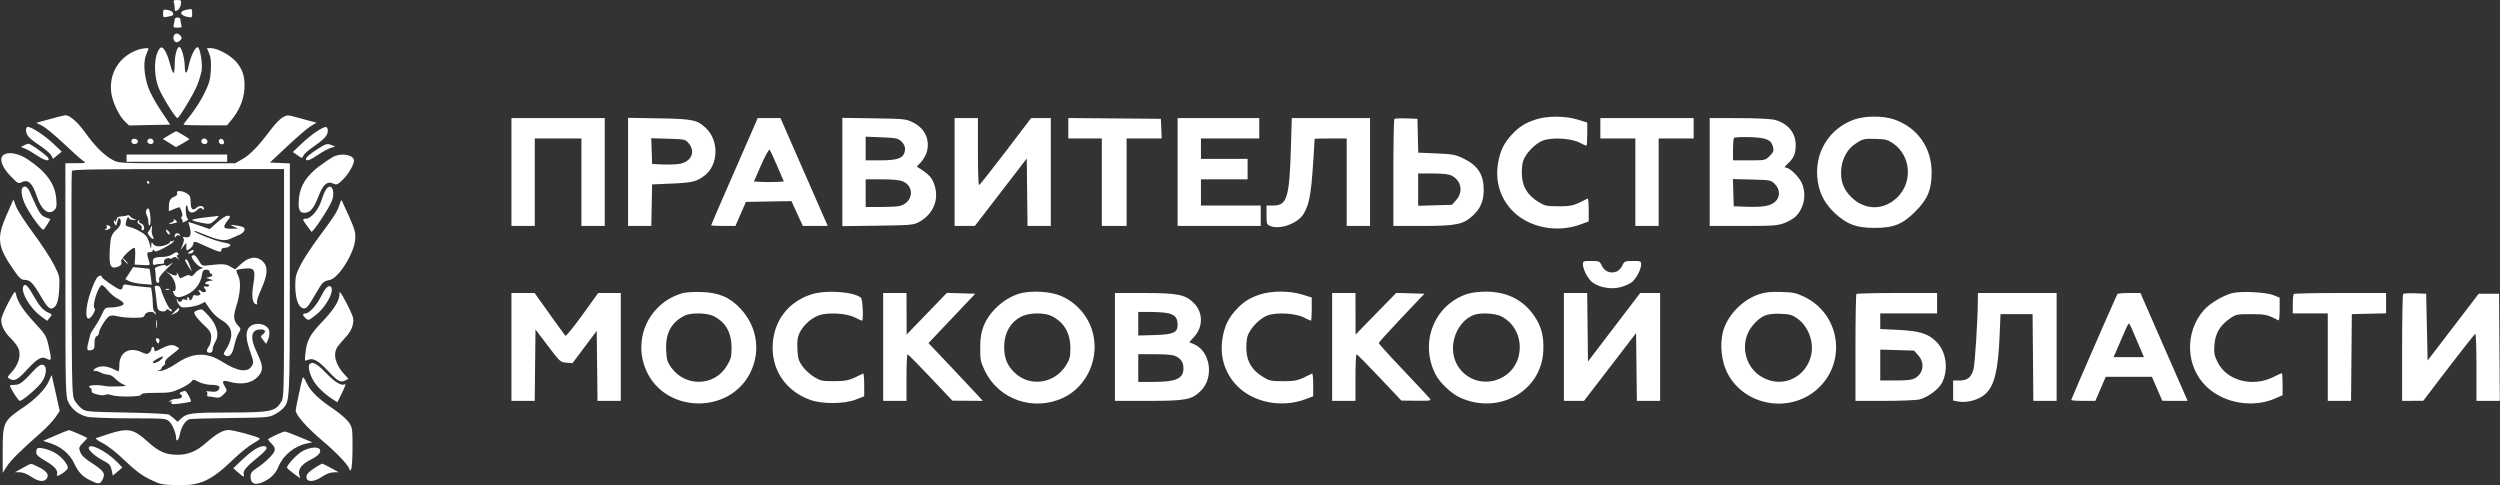 <?xml version="1.0" encoding="UTF-8"?> <svg xmlns="http://www.w3.org/2000/svg" width="1715" height="333" viewBox="0 0 1715 333" fill="none"><rect x="0" y="0" width="1715" height="333" fill="#333333" stroke="none"/> <path fill-rule="evenodd" clip-rule="evenodd" d="M119.243 1.582C119.577 2.452 119.85 4.268 119.85 5.617C119.85 7.709 120.127 7.922 121.732 7.063C122.768 6.509 123.815 4.693 124.059 3.028C124.468 0.244 124.267 0 121.57 0C119.305 0 118.775 0.361 119.243 1.582ZM111.85 9.253C111.85 12.008 112.019 12.123 115.1 11.463C119.047 10.617 119.241 10.46 118.553 8.668C118.254 7.888 116.623 7.047 114.929 6.798C112.093 6.382 111.85 6.576 111.85 9.253ZM127.85 6.721C122.774 7.632 123.248 10.53 128.65 11.61C131.704 12.221 131.85 12.107 131.85 9.125C131.85 7.406 131.512 6.061 131.1 6.136C130.688 6.211 129.225 6.474 127.85 6.721ZM119.836 13.25C119.829 13.938 119.551 15.512 119.22 16.75C118.686 18.743 118.985 19 121.84 19C124.369 19 124.933 18.659 124.457 17.418C124.123 16.548 123.85 14.973 123.85 13.918C123.85 12.667 123.155 12 121.85 12C120.75 12 119.844 12.563 119.836 13.25ZM119.212 24.5C118.419 26.564 119.494 29 121.196 29C121.971 29 123.165 28.325 123.85 27.5C124.843 26.303 124.843 25.697 123.85 24.5C123.165 23.675 121.971 23 121.196 23C120.421 23 119.528 23.675 119.212 24.5ZM108.084 35.76C105.446 41.72 105.846 53.15 108.952 60.599C111.517 66.749 120.416 81 121.692 81C122.906 81 132.995 64.22 135.364 58.26C136.624 55.092 137.96 50.608 138.332 48.295C139.044 43.885 137.371 33.44 135.798 32.468C134.321 31.555 130.942 38.025 129.647 44.25C128.236 51.029 126.883 51.734 126.77 45.75C126.666 40.287 124.678 32.755 123.214 32.279C121.504 31.723 119.85 37.56 119.85 44.149C119.85 47.367 119.485 50 119.039 50C118.593 50 117.627 47.637 116.892 44.75C115.193 38.069 112.91 33.237 111.13 32.554C110.229 32.208 109.157 33.335 108.084 35.76ZM94.35 34.236C81.761 38.761 74.657 50.293 76.309 63.521C77.108 69.913 81.602 79.43 85.655 83.313L88.519 86.057L102.642 85.778L116.766 85.5L110.423 76C106.935 70.775 103.093 63.801 101.886 60.501C98.847 52.193 98.151 42.589 100.229 37.628C101.12 35.498 101.85 33.586 101.85 33.378C101.85 32.65 97.322 33.168 94.35 34.236ZM143.516 36.742C144.648 39.452 144.955 42.622 144.63 48.238C144.25 54.797 143.549 57.263 140.076 64.246C137.818 68.786 133.694 75.315 130.91 78.755C128.127 82.195 125.85 85.233 125.85 85.505C125.85 85.777 132.567 86 140.777 86H155.704L158.813 82.25C164.17 75.788 167.269 68.276 167.696 60.717C168.169 52.357 166.26 46.759 161.141 41.488C157.079 37.305 148.753 33.025 144.651 33.01L141.952 33L143.516 36.742ZM34.118 81.713L24.886 84.269L28.863 86.236C31.05 87.319 37.68 92.771 43.595 98.352C49.51 103.933 55.475 109.264 56.85 110.198C59.312 111.87 59.241 111.896 52.1 111.948L44.85 112L44.872 191.75C44.893 267.479 44.988 271.708 46.763 275.616C49.074 280.705 53.98 284.562 59.87 285.919C62.334 286.487 75.508 286.962 89.145 286.976C113.89 287 113.946 287.005 116.313 289.372C118.448 291.507 120.83 297.488 120.844 300.75C120.857 303.642 122.726 301.693 123.322 298.166C124.192 293.019 127.276 288.167 130.069 287.551C131.324 287.274 144.05 286.919 158.35 286.762C182.662 286.494 184.61 286.337 188.35 284.344C190.55 283.172 193.18 281.295 194.195 280.173C198.753 275.133 198.76 275.003 198.806 191.294L198.85 112.088L192.002 111.794L185.155 111.5L197.252 100.155C203.906 93.915 211.102 87.763 213.243 86.482L217.135 84.154L212.743 82.991C210.327 82.352 205.8 81.129 202.683 80.274C197.342 78.808 196.831 78.827 193.771 80.614C191.985 81.657 188.35 85.433 185.693 89.005C177.483 100.043 171.749 106.017 166.445 109.059L161.35 111.981L121.56 111.991C83.279 112 81.616 111.921 77.711 109.929C71.835 106.931 65.544 100.773 58.762 91.378C53.131 83.577 47.799 78.904 44.732 79.079C43.972 79.122 39.196 80.308 34.118 81.713ZM1053.69 81.919C1046.36 84.263 1042.05 86.98 1037.04 92.407C1031.61 98.301 1029.1 103.514 1027.67 111.874C1025.52 124.359 1029.23 136.286 1037.97 145.023C1049.18 156.23 1068.36 159.896 1084.4 153.895L1089.85 151.856V143.845C1089.85 139.439 1089.51 136.006 1089.1 136.218C1079.43 141.176 1078.25 141.49 1069.27 141.495C1060.91 141.5 1059.81 141.262 1055.3 138.476C1048.03 133.98 1044.54 128.429 1044.04 120.578C1043.81 117.01 1044.18 112.538 1044.87 110.433C1046.59 105.215 1053.15 98.435 1058.41 96.426C1064.54 94.083 1077.73 94.817 1083.56 97.827C1085.88 99.022 1088.01 100 1088.31 100C1088.61 100 1088.85 96.418 1088.85 92.04V84.08L1082.25 82.04C1073.82 79.439 1061.6 79.387 1053.69 81.919ZM1271.92 82.025C1254.2 88.398 1244.1 105.612 1247 124.5C1248.34 133.227 1252.03 140.026 1258.85 146.343C1267.07 153.952 1273.5 156.329 1285.85 156.329C1299.08 156.329 1305.12 153.91 1313.94 145.091C1322.34 136.696 1325.07 130.187 1325.11 118.5C1325.17 101.397 1315.51 87.594 1299.55 81.986C1291.96 79.318 1279.4 79.336 1271.92 82.025ZM350.85 118V155H358.85H366.85V125V95H382.85H398.85V125V155H406.85H414.85V118V81H382.85H350.85V118ZM430.85 117.914V155H438.823H446.795L447.073 140.75L447.35 126.5L460.85 125.921C475.03 125.312 477.858 124.622 483.368 120.418C492.923 113.13 493.364 96.372 484.226 87.803C478.268 82.216 475.211 81.587 452.1 81.192L430.85 80.828V117.914ZM518.388 84.25C517.641 86.038 510.464 102.469 502.439 120.766C494.415 139.062 487.85 154.249 487.85 154.516C487.85 154.782 491.599 155 496.18 155H504.511L508.099 146.75L511.687 138.5L527.303 138.224L542.918 137.949L546.838 146.474L550.758 155H559.292H567.825L565.524 149.75C564.259 146.863 556.967 130.212 549.32 112.75L535.417 81H527.583H519.748L518.388 84.25ZM577.85 117.994V155.129L602.1 154.814C624.71 154.521 626.62 154.354 630.35 152.342C641.516 146.317 645.277 134.344 639.491 123.246C638.147 120.667 634.381 117.48 629.055 114.413C628.893 114.32 630.094 112.91 631.724 111.28C633.354 109.65 635.193 106.438 635.811 104.143C638.079 95.722 634.484 88.069 626.349 84C621.551 81.6 620.476 81.487 599.6 81.18L577.85 80.86V117.994ZM654.85 118V155H661.805H668.759L686.555 131.873L704.35 108.746L704.618 131.873L704.887 155H712.868H720.85V118V81L714.1 81.002L707.35 81.004L689.85 103.992C680.225 116.636 672.013 126.985 671.6 126.991C671.187 126.996 670.85 116.65 670.85 104V81H662.85H654.85V118ZM732.85 87.986V95H744.35H755.85V125V155H764.35H772.85V125V95H784.896H796.941L796.646 88.25L796.35 81.5L764.6 81.236L732.85 80.972V87.986ZM807.85 118V155H836.35H864.85V148V141H844.35H823.85V132V123H839.85H855.85V116V109H839.85H823.85V102V95H843.85H863.85V88V81H835.85H807.85V118ZM885.537 102.005C884.526 135.698 882.875 141 873.395 141H868.85V147.525C868.85 153.722 868.988 154.102 871.6 155.098C878.369 157.679 890.5 153.16 894.326 146.632C898.75 139.082 899.744 132.279 901.836 95.25C901.844 95.113 906.8 95 912.85 95H923.85V125V155H931.85H939.85V118V81H913.009H886.167L885.537 102.005ZM956.555 81.628C956.167 82.016 955.85 98.683 955.85 118.667V155H975.668C998.651 155 1003.6 154.02 1010.07 148.194C1015.52 143.278 1017.8 138.015 1017.83 130.297C1017.87 119.937 1013.87 113.61 1004.31 108.904C998.55 106.07 996.881 105.747 985.451 105.253L972.911 104.712L972.63 93.106L972.35 81.5L964.805 81.212C960.655 81.053 956.943 81.241 956.555 81.628ZM1097.85 88V95H1109.85H1121.85V125V155H1129.85H1137.85V125V95H1149.85H1161.85V88V81H1129.85H1097.85V88ZM1172.85 118V155H1195.81C1216.34 155 1219.34 154.787 1224.13 152.997C1227.07 151.896 1230.67 149.758 1232.11 148.247C1237.81 142.302 1239.39 132.99 1235.99 125.491C1233.96 121.03 1227.7 115 1225.09 115C1223.86 115 1224.27 114.21 1226.63 112.052C1230.55 108.47 1231.85 105.307 1231.85 99.321C1231.85 90.841 1226.06 84.183 1216.85 82.078C1214.38 81.512 1203.46 81.038 1192.6 81.024L1172.85 81V118ZM17.85 89.066C17.85 92.639 19.625 94.697 26.854 99.502C30.716 102.07 34.439 105.246 35.128 106.56L36.38 108.95L39.365 106.477L42.35 104.003L36.536 98.485C30.883 93.12 21.627 87.028 19.1 87.009C18.413 87.004 17.85 87.93 17.85 89.066ZM217.393 90.075C214.727 91.766 209.914 95.659 206.698 98.727L200.85 104.304L204.1 106.54C207.223 108.689 207.378 108.703 208.067 106.891C208.461 105.854 210.903 103.542 213.494 101.753C222.269 95.693 224.85 92.998 224.85 89.896C224.85 86.192 223.463 86.226 217.393 90.075ZM116.018 92.689L111.686 95.3L116.207 98.114L120.728 100.928L125.289 98.378C127.797 96.976 129.85 95.661 129.85 95.457C129.85 95.028 121.383 89.98 120.762 90.039C120.535 90.06 118.401 91.253 116.018 92.689ZM618.349 96.999C619.725 98.291 620.85 100.358 620.85 101.593C620.85 108.182 617.185 110 603.9 110H593.85V101.872V93.743L604.849 94.196C614.676 94.601 616.114 94.9 618.349 96.999ZM1209.99 95.023C1214.16 96.18 1215.41 97.398 1216.37 101.23C1216.92 103.431 1216.48 104.526 1214.03 106.975C1211.03 109.978 1210.92 110 1199.93 110H1188.85V102.667C1188.85 98.633 1189.15 95.033 1189.52 94.667C1190.56 93.627 1205.93 93.895 1209.99 95.023ZM90.33 96.032C89.942 96.66 90.095 97.645 90.67 98.22C92.014 99.564 95.147 98.392 94.6 96.749C94.044 95.078 91.214 94.602 90.33 96.032ZM101.296 96.087C100.355 97.61 102.399 99.387 104.266 98.671C105.164 98.326 105.568 97.429 105.226 96.538C104.544 94.759 102.277 94.499 101.296 96.087ZM138.296 96.087C137.355 97.61 139.399 99.387 141.266 98.671C142.164 98.326 142.568 97.429 142.226 96.538C141.544 94.759 139.277 94.499 138.296 96.087ZM150.383 95.947C149.503 97.37 150.625 99 152.482 99C153.358 99 153.86 98.297 153.673 97.333C153.284 95.324 151.287 94.484 150.383 95.947ZM472.439 98.306C477.471 104.161 474.115 111.249 465.726 112.483C463.319 112.838 458.2 112.986 454.35 112.814L447.35 112.5L447.06 103.663L446.77 94.826L458.399 95.163C469.717 95.491 470.092 95.575 472.439 98.306ZM1298.75 98.43C1310.82 106.794 1312.29 124.653 1301.78 135.164C1292.46 144.487 1279.24 144.487 1269.92 135.164C1264.32 129.566 1262.3 123.663 1263.15 115.427C1263.85 108.592 1267.45 102.218 1272.54 98.791C1277.92 95.168 1278.47 95.033 1286.94 95.279C1293.5 95.47 1295.09 95.896 1298.75 98.43ZM16.837 99.512L14.35 100.849L17.106 101.902C18.622 102.481 22.216 104.54 25.093 106.478C30.68 110.24 34.209 111.1 33.193 108.452C32.715 107.206 25.409 101.699 20.337 98.762C19.781 98.439 18.206 98.777 16.837 99.512ZM218.884 101.569C212.963 105.302 209.85 107.916 209.85 109.155C209.85 110.897 212.788 109.888 217.842 106.411C220.712 104.438 224.598 102.29 226.478 101.639L229.896 100.456L227.004 99.364C224.454 98.402 223.494 98.663 218.884 101.569ZM533.219 114L537.709 124.5L532.816 124.801C530.125 124.967 525.506 124.967 522.552 124.801L517.181 124.5L522.155 113.189C524.89 106.968 527.488 102.243 527.928 102.689C528.369 103.135 530.749 108.225 533.219 114ZM2.459 106.261C-0.788 108.697 1.086 114.381 7.252 120.797C12.005 125.743 12.708 126.146 14.713 125.074C19.149 122.699 22.209 125.46 25.209 134.545C28.294 143.889 33.137 147.853 37.103 144.278C38.775 142.772 39.003 141.578 38.596 136.471C37.77 126.098 31.759 117.781 18.936 109.269C12.767 105.174 5.64 103.873 2.459 106.261ZM86.85 108.5V111H121.35H155.85V108.5V106H121.35H86.85V108.5ZM228.35 107.695C226.7 108.583 222.396 111.509 218.786 114.197C210.597 120.294 205.967 127.467 205.157 135.312C204.335 143.276 205.233 146 208.68 146C212.704 146 215.254 143.101 218.342 135.02C221.552 126.621 224.444 124.039 228.548 125.908C230.943 126.999 231.498 126.779 235.126 123.3C238.8 119.777 242.777 113.076 242.828 110.321C242.905 106.175 234.131 104.583 228.35 107.695ZM194.846 194.25C194.843 270.955 194.803 272.565 192.826 275.808C188.877 282.285 185.551 282.953 157.165 282.978C131.172 283.001 128.22 283.381 124.1 287.241L121.85 289.349L119.6 287.323C118.362 286.209 116.675 284.893 115.85 284.399C115.025 283.904 101.894 283.275 86.67 283C60.511 282.527 58.836 282.384 56.17 280.395C54.619 279.238 52.45 276.763 51.35 274.895C49.404 271.592 49.342 269.437 49.07 195.05C48.916 153.002 49.014 118.015 49.288 117.3C49.691 116.25 63.737 116 122.319 116H194.85L194.846 194.25ZM995.839 120.494C1002.52 123.949 1003.94 131.629 998.934 137.234L996.019 140.5L984.434 140.836L972.85 141.172V130.086V119H982.9C989.86 119 993.838 119.459 995.839 120.494ZM619.302 124.415C627.949 128.029 626.2 139.48 616.711 141.378C615 141.72 609.156 142 603.725 142H593.85V132.5V123H604.882C612.133 123 617.075 123.485 619.302 124.415ZM1217.53 126.223C1221.28 129.974 1221.29 135.361 1217.57 138.566C1214.32 141.361 1209.1 142.22 1197.85 141.81L1189.35 141.5L1189.06 132.17L1188.77 122.84L1201.79 123.17C1214.43 123.49 1214.89 123.58 1217.53 126.223ZM100.85 125C100.85 125.55 101.327 126 101.909 126C102.491 126 102.69 125.55 102.35 125C102.01 124.45 101.534 124 101.291 124C101.048 124 100.85 124.45 100.85 125ZM15.517 128.667C13.989 130.195 15.039 136.157 17.742 141.296C21.543 148.52 28.728 158.194 29.801 157.53C30.267 157.242 31.538 155.5 32.624 153.659L34.599 150.311L31.262 149.104C27.918 147.895 26.617 145.795 20.512 131.75C18.995 128.259 17.096 127.087 15.517 128.667ZM223.486 130.25C222.711 131.488 221.279 134.975 220.305 138C218.341 144.096 213.246 150 209.95 150C207.251 150 207.3 150.386 210.56 154.817C212.05 156.843 213.404 158.692 213.57 158.927C214.411 160.122 226.592 141.594 227.954 137.048C230.077 129.962 226.795 124.969 223.486 130.25ZM121.483 132.486C121.852 133.448 121.184 134.303 119.588 134.909C116.824 135.96 115.85 137.816 115.85 142.031V144.898L119.458 143.39C121.443 142.561 123.151 142.022 123.256 142.191C124.82 144.74 125.601 148.036 124.764 148.553C124.087 148.972 124.096 149.592 124.793 150.431C125.365 151.12 125.499 152.02 125.091 152.431C124.684 152.842 125.6 152.61 127.128 151.916C128.856 151.13 129.478 150.388 128.772 149.952C128.148 149.566 127.555 147.174 127.454 144.636C127.276 140.172 128.283 139.432 129.014 143.489C129.516 146.27 132.612 146.573 135.246 144.098C136.964 142.484 137.733 142.283 138.657 143.207C139.581 144.131 139.85 144.122 139.85 143.169C139.85 141.08 136.877 140.666 134.876 142.477C132.302 144.806 130.853 143.628 130.835 139.191C130.826 137.161 130.489 135.005 130.085 134.4C128.054 131.359 120.397 129.655 121.483 132.486ZM4.527 147.468C-2.395 163.182 -1.699 169.146 8.835 184.384C13.329 190.885 14.521 192 16.975 192C20.589 192 22.604 194.018 27.691 202.727C32.207 210.46 33.937 212.288 35.995 211.498C38.855 210.4 40.23 206.395 40.629 198C41.023 189.687 40.943 189.324 36.96 181.5C34.72 177.1 28.38 167.425 22.871 160C17.361 152.575 12.032 144.329 11.029 141.675L9.204 136.85L4.527 147.468ZM232.796 140.683C231.24 145.422 229.247 148.524 218.452 163C213.736 169.325 208.23 177.742 206.216 181.705C203.062 187.914 202.556 189.856 202.556 195.745C202.556 203.804 204.233 209.6 206.994 211.077C209.708 212.529 210.874 211.389 216.306 201.97C221.219 193.454 221.688 192.985 226.232 192.056C232.242 190.827 242.857 173.96 243.652 164.377C244.048 159.597 243.557 157.76 239.337 148.241C236.718 142.334 234.457 137.357 234.312 137.183C234.168 137.009 233.485 138.584 232.796 140.683ZM100.242 144.422C99.942 145.204 100.181 146.749 100.773 147.856C101.365 148.963 101.85 151.113 101.85 152.634C101.85 154.313 102.204 155.027 102.752 154.45C103.876 153.265 102.926 143 101.691 143C101.194 143 100.542 143.64 100.242 144.422ZM87.553 147.63C87.224 147.959 85.486 148.303 83.691 148.393C81.141 148.521 80.276 149.098 79.738 151.029C79.359 152.388 79.005 152.863 78.95 152.083C78.895 151.304 78.584 150.933 78.258 151.258C77.933 151.584 78.138 152.671 78.713 153.675C79.635 155.283 79.839 155.115 80.427 152.266C81.179 148.62 82.85 148.826 82.85 152.566C82.85 153.956 81.73 155.982 80.258 157.257C76.363 160.627 75.787 162.294 75.297 171.595C74.761 181.785 75.697 184.32 79.64 183.355C82.793 182.584 83.892 181.272 83.105 179.221C82.449 177.512 91.537 168.685 92.444 170.151C92.764 170.67 92.875 173.436 92.688 176.298L92.35 181.5L97.731 181.807C102.945 182.104 103.091 182.042 102.401 179.807C100.51 173.682 100.543 173 102.733 173C103.898 173 104.857 172.438 104.865 171.75C104.876 170.838 105.115 170.869 105.747 171.867C106.443 172.966 107.853 172.573 112.922 169.867C116.392 168.015 119.337 165.926 119.466 165.225C119.595 164.524 119.47 164.414 119.19 164.981C118.909 165.548 118.268 165.758 117.765 165.447C117.262 165.136 116.85 165.286 116.85 165.78C116.85 167.116 112.17 169 108.853 169C107.143 169 105.53 168.281 104.93 167.25C104.067 165.769 103.891 165.96 103.78 168.5C103.659 171.282 103.582 171.212 102.724 167.55C102.215 165.378 101.022 162.742 100.074 161.694C98.079 159.487 92.579 156.579 88.587 155.619C86.173 155.039 85.906 154.61 86.477 152.228C87.272 148.914 87.975 148.082 88.57 149.75C88.816 150.438 90.217 150.948 91.683 150.884C93.737 150.795 93.89 150.66 92.35 150.3C91.25 150.042 89.856 149.201 89.251 148.431C88.647 147.661 87.883 147.301 87.553 147.63ZM140.1 149.239C135.563 149.768 131.85 150.526 131.85 150.924C131.85 151.321 134.619 152.162 138.004 152.792C144.105 153.926 144.188 153.91 147.539 150.968C149.398 149.336 150.341 148.063 149.635 148.139C148.928 148.216 144.637 148.711 140.1 149.239ZM148.966 152.586L143.866 157.171L139.608 155.659C137.266 154.827 133.963 153.714 132.268 153.184L129.187 152.222L130.184 155.958C131.54 161.039 130.538 163.365 127.262 162.738C125.509 162.403 125.023 162.573 125.725 163.275C126.427 163.977 126.29 165.439 125.294 167.901L123.838 171.5L125.822 169L127.806 166.5L127.828 169.372C127.849 172.123 127.945 172.181 130.1 170.757C131.338 169.94 132.489 168.347 132.659 167.219C132.956 165.24 133.222 165.283 140.159 168.44C150.293 173.053 151.85 173.47 151.85 171.567C151.85 170.584 152.735 170 154.228 170C155.535 170 157.101 169.403 157.707 168.673C158.589 167.609 157.606 167.122 152.765 166.221C147.367 165.217 132.325 159.192 133.152 158.365C133.331 158.185 136.6 159.343 140.414 160.939C149.964 164.933 154.235 165.602 158.164 163.72C159.916 162.881 162.6 161.704 164.128 161.106C167.102 159.941 168.678 157.379 167.233 156.061C166.747 155.618 164.325 154.981 161.85 154.646C157.386 154.041 157.374 154.048 160.35 155.437L163.35 156.838L158.6 156.919C153.223 157.011 152.608 155.849 155.85 151.727C158.332 148.572 158.348 148 155.958 148C154.918 148 151.771 150.064 148.966 152.586ZM119.173 150.678C119.596 151.384 119.043 152.122 117.789 152.519C114.716 153.495 115.974 154.061 119.262 153.182C121.906 152.475 121.966 152.343 120.27 150.965C119.278 150.159 118.784 150.03 119.173 150.678ZM94.381 151.95C94.058 152.472 94.69 153.379 95.785 153.965C96.96 154.594 97.542 155.639 97.206 156.515C96.892 157.332 97.134 158 97.743 158C99.733 158 98.953 153.84 96.861 153.293C95.767 153.007 95.119 152.374 95.42 151.886C95.722 151.399 95.743 151 95.468 151C95.193 151 94.704 151.427 94.381 151.95ZM73.207 155.489C73.526 156.32 73.276 157 72.652 157C72.028 157 71.752 157.236 72.04 157.524C72.746 158.229 75.85 156.988 75.85 156C75.85 155.568 75.125 154.936 74.239 154.596C73.086 154.153 72.792 154.407 73.207 155.489ZM103.142 156.75C102.786 157.712 102.08 158.78 101.572 159.121C101.064 159.463 101.469 160.7 102.472 161.871C104.818 164.611 106.253 164.621 104.79 161.888C104.168 160.726 103.865 158.701 104.116 157.388C104.649 154.6 104.074 154.223 103.142 156.75ZM113.865 157.679C113.894 159.211 115.738 161.446 116.415 160.769C116.785 160.398 116.36 159.367 115.469 158.476C114.579 157.586 113.857 157.227 113.865 157.679ZM119.865 161.75C119.877 163.134 120.063 163.212 120.754 162.122C121.262 161.319 122.155 161.07 122.893 161.526C123.717 162.036 123.91 161.906 123.445 161.155C122.345 159.374 119.848 159.789 119.865 161.75ZM130.277 172.479C128.585 173.759 128.556 173.94 130.041 173.968C130.971 173.986 132.029 173.52 132.391 172.933C133.48 171.171 132.332 170.924 130.277 172.479ZM118.099 174.538C116.891 175.384 114.428 176.117 112.626 176.168C106.05 176.351 104.85 176.885 104.85 179.626C104.85 181.575 105.241 182.064 106.432 181.607C107.302 181.273 109.15 181 110.539 181C112.333 181 112.903 180.581 112.508 179.551C111.946 178.088 115.431 176.248 116.583 177.4C116.904 177.72 117.77 177.481 118.508 176.869C119.507 176.04 120.298 176.106 121.6 177.128C123.186 178.371 123.221 178.336 121.978 176.75C121.007 175.512 120.951 175 121.787 175C122.436 175 122.69 174.55 122.35 174C121.505 172.633 120.667 172.74 118.099 174.538ZM131.57 175.613C130.667 176.516 135.027 182.099 137.35 183.013L139.35 183.8L137.35 184.597C136.25 185.035 134.505 186.462 133.471 187.768C132.194 189.382 131.266 189.816 130.573 189.123C129.879 188.429 128.61 188.59 126.608 189.625C124.989 190.462 123.569 191.002 123.454 190.824C123.338 190.646 122.691 189.375 122.016 188C121.34 186.625 121.013 186.288 121.288 187.25C121.924 189.478 119.692 189.539 116.065 187.395L113.35 185.789L116.034 187.93C117.51 189.107 119.239 191.648 119.875 193.577C121.072 197.201 120.554 200.553 118.951 199.562C118.448 199.252 118.557 200.12 119.194 201.491C120.637 204.604 123.101 204.669 128.88 201.75C134.016 199.155 137.616 194.318 138.493 188.829C139.004 185.638 139.501 185 141.478 185C142.92 185 143.85 185.588 143.85 186.5C143.85 187.325 144.188 187.888 144.6 187.75C145.012 187.612 145.489 187.95 145.659 188.5C145.829 189.05 144.929 189.75 143.659 190.056L141.35 190.613L143.85 191.448L146.35 192.282L143.6 192.708C140.701 193.156 139.743 195 142.409 195C143.266 195 143.671 195.481 143.308 196.068C142.945 196.656 142.018 196.895 141.249 196.6C139.595 195.965 139.404 197.154 140.917 198.667C141.674 199.424 141.537 199.906 140.449 200.324C139.605 200.648 138.648 200.482 138.323 199.956C137.998 199.43 137.253 199 136.669 199C135.994 199 136.057 199.544 136.84 200.488C137.838 201.691 137.775 202.091 136.511 202.577C135.65 202.907 134.444 202.867 133.831 202.488C133.184 202.088 132.485 202.682 132.166 203.899C131.612 206.018 129.85 206.855 129.85 205C129.85 204.45 129.373 204 128.791 204C128.209 204 128.04 204.498 128.416 205.107C128.877 205.852 128.405 205.994 126.975 205.54C125.714 205.14 124.85 205.299 124.85 205.933C124.85 206.52 124.175 207 123.35 207C122.525 207 121.85 206.475 121.85 205.833C121.85 205.192 121.589 204.928 121.27 205.247C120.951 205.566 121.488 207.044 122.464 208.533C124.108 211.043 124.614 211.201 129.431 210.704C132.288 210.409 135.968 209.473 137.609 208.625L140.593 207.082L143.932 211.975C145.769 214.666 148.958 217.817 151.021 218.976C156.944 222.305 159.132 225.723 158.568 230.768C158.306 233.116 156.915 236.814 155.477 238.987C153.057 242.644 152.994 243.007 154.621 243.877C157.414 245.372 159.495 243.026 160.755 236.959C161.382 233.939 162.688 230.156 163.657 228.553C165.371 225.72 165.36 225.574 163.247 223.294C160.172 219.977 159.897 217.055 162.025 210.353C164.91 201.268 165.443 193.048 163.403 189.102C162.468 187.294 161.951 185.566 162.254 185.262C162.558 184.959 164.971 184.503 167.617 184.248C174.694 183.568 175.435 184.863 173.785 195.022C172.449 203.253 173.064 207.91 175.601 208.752C176.378 209.01 176.63 208.591 176.267 207.645C175.946 206.807 177.295 202.55 179.266 198.185C183.666 188.44 183.991 183.05 180.395 179.455C176.433 175.492 170.865 176.028 165.578 180.88L161.35 184.761L157.85 182.819C154.408 180.91 152.891 180.856 140.874 182.219C138.908 182.442 137.981 181.728 136.374 178.753C134.46 175.21 132.957 174.227 131.57 175.613ZM85.35 179C86.345 180.1 87.385 181 87.66 181C87.935 181 87.345 180.1 86.35 179C85.355 177.9 84.315 177 84.04 177C83.765 177 84.355 177.9 85.35 179ZM126.85 178.398C126.85 178.617 128.018 180.754 129.446 183.148C130.873 185.542 131.727 186.6 131.343 185.5C129.148 179.209 128.569 178 127.752 178C127.256 178 126.85 178.179 126.85 178.398ZM1085.87 181.25C1085.91 184.998 1089.43 191.567 1092.63 193.842C1097.36 197.213 1104.86 198.572 1110.96 197.165C1113.76 196.517 1117.42 195.022 1119.07 193.842C1122.27 191.567 1125.79 184.998 1125.83 181.25C1125.85 179.173 1125.41 179.002 1120.1 179.022C1114.61 179.042 1114.28 179.187 1112.85 182.27C1111.98 184.141 1110.2 185.893 1108.6 186.441C1104.61 187.812 1100.64 186.112 1098.85 182.27C1097.42 179.187 1097.09 179.042 1091.6 179.022C1086.29 179.002 1085.85 179.173 1085.87 181.25ZM116.1 181.674C114.862 182.538 113.85 182.802 113.85 182.261C113.85 181.632 112.4 181.665 109.825 182.352C107.084 183.084 105.967 183.863 106.325 184.795C106.614 185.548 106.85 187.927 106.85 190.082C106.85 192.782 107.287 194 108.256 194C109.161 194 109.48 193.301 109.15 192.039C108.779 190.621 110.072 188.68 113.81 185.039C116.655 182.267 118.841 180.024 118.667 180.052C118.492 180.081 117.338 180.811 116.1 181.674ZM88.659 187.367L85.968 191.5L88.596 192.88C90.042 193.639 94.133 194.494 97.686 194.779L104.147 195.298L103.433 189.917C103.041 186.958 102.636 184.478 102.535 184.406C102.433 184.335 99.875 184.042 96.85 183.755L91.35 183.233L88.659 187.367ZM67.23 189.765C65.334 191.008 60.702 203.171 59.74 209.429C58.741 215.929 59.267 219.161 61.204 218.418C63.077 217.699 66.042 212.237 64.932 211.551C62.961 210.332 66.83 197.367 69.692 195.598C70.171 195.302 72.001 196.849 73.759 199.036C75.516 201.223 78.731 203.919 80.902 205.027C83.073 206.134 84.85 207.648 84.85 208.389C84.85 209.732 80 210.967 74.647 210.989C72.412 210.998 71.601 211.773 69.968 215.467C68.881 217.923 66.666 221.861 65.045 224.217C63.424 226.572 62.062 228.843 62.018 229.262C61.973 229.681 61.47 231.706 60.899 233.762C59.249 239.704 59.492 240.791 62.35 240.245C64.552 239.824 64.85 239.258 64.85 235.49C64.85 232.612 65.34 231.026 66.35 230.638C67.175 230.322 67.85 229.341 67.85 228.459C67.85 226.082 72.777 218.109 74.973 216.934C76.272 216.239 78.069 216.244 80.615 216.951C82.669 217.522 87.582 217.991 91.533 217.994C97.84 217.999 98.793 217.756 99.35 216C100.073 213.722 105.338 213.145 106.188 215.25C106.551 216.151 106.714 216.168 106.771 215.309C106.814 214.654 106.4 213.84 105.85 213.5C105.3 213.16 104.845 210.996 104.839 208.691C104.833 206.386 104.558 202.869 104.229 200.876L103.629 197.253L96.99 196.659C93.338 196.332 89.085 195.767 87.54 195.404C85.203 194.855 84.633 195.112 84.158 196.928C83.814 198.246 83.045 198.905 82.221 198.589C79.173 197.419 69.85 190.956 69.85 190.012C69.85 188.828 68.809 188.73 67.23 189.765ZM16.508 195.675C13.309 198.874 19.917 210.93 28.22 217.045L32.35 220.087L34.148 217.873C35.912 215.702 35.893 215.637 33.148 214.457C29.581 212.925 26.952 209.923 22.996 202.867C19.641 196.883 17.582 194.601 16.508 195.675ZM106.202 197.75C106.47 198.712 106.982 202.497 107.339 206.159C107.934 212.251 108.21 212.874 110.575 213.467C112.19 213.872 113.449 213.649 113.929 212.872C114.538 211.888 115.026 211.901 116.274 212.937C117.329 213.812 117.85 213.874 117.85 213.122C117.85 212.505 117.433 212 116.923 212C115.904 212 111.594 203.106 110.501 198.75C110.03 196.869 109.164 196 107.764 196C106.294 196 105.853 196.494 106.202 197.75ZM223.644 197.726C222.785 198.702 221.082 201.525 219.859 204C217.111 209.558 212.063 215 209.654 215C207.329 215 207.361 216.248 209.742 218.402C211.548 220.037 211.878 219.918 216.992 215.795C224.655 209.617 230.358 197.645 226.277 196.304C225.687 196.11 224.502 196.75 223.644 197.726ZM113.6 198.662C114.288 198.94 115.413 198.94 116.1 198.662C116.788 198.385 116.225 198.158 114.85 198.158C113.475 198.158 112.913 198.385 113.6 198.662ZM5.6 207.836C2.988 212.727 0.85 217.93 0.85 219.397C0.85 223.581 3.26 228.157 7.718 232.438C9.973 234.603 12.301 237.837 12.89 239.623C14.396 244.186 12.58 250.186 8.239 254.991C4.81 258.787 4.78 258.892 6.831 259.99C10.016 261.694 12.24 260.472 18.618 253.511C25.382 246.13 28.591 244.256 31.658 245.897C35.505 247.956 35.623 247.294 33.264 236.922C31.784 230.415 31.148 229.378 23.733 221.373C15.841 212.855 12.059 207.047 10.936 201.721C10.398 199.169 9.964 199.666 5.6 207.836ZM232.854 201.934C232.847 206.34 229 212.441 220.916 220.87C212.442 229.704 210.375 233.648 209.473 242.705C208.966 247.794 209.004 247.887 211.181 246.895C214.68 245.301 218.394 247.331 225.052 254.478C231.652 261.563 233.703 262.684 236.914 260.966L239.053 259.821L236.553 257.161C230.085 250.276 228.162 242.977 231.498 237.973C232.404 236.613 234.913 233.648 237.074 231.385C239.599 228.74 241.344 225.746 241.96 223.006C242.804 219.249 242.576 218.014 240.038 212.621C238.455 209.255 236.191 204.925 235.008 203C233.02 199.765 232.857 199.684 232.854 201.934ZM467.35 201.347C460.426 203.638 455.504 206.68 450.65 211.669C438.358 224.301 436.425 244.149 446.018 259.222C460.888 282.589 497.812 282.589 512.682 259.222C522.368 244.002 520.44 224.906 507.876 211.622C500.446 203.765 493.087 200.685 480.85 200.313C474.887 200.131 469.861 200.516 467.35 201.347ZM556.686 201.919C541.21 206.868 531.354 219.292 530.137 235.386C528.794 253.146 538.562 268.02 555.682 274.282C563.901 277.289 579.148 277.199 587.1 274.098L592.85 271.856V263.845C592.85 259.439 592.513 256.006 592.1 256.218C582.768 261 581.158 261.426 572.274 261.463C563.886 261.497 562.827 261.271 558.305 258.476C555.614 256.813 552.055 253.522 550.397 251.163C547.849 247.538 547.325 245.741 547.013 239.556C546.734 234.033 547.078 231.321 548.416 228.503C550.841 223.391 556.205 218.412 561.438 216.413C567.54 214.083 580.744 214.826 586.56 217.827C588.876 219.022 591.013 220 591.31 220C592.488 220 591.823 205.222 590.6 204.224C585.483 200.047 566.562 198.761 556.686 201.919ZM699.136 201.451C688.525 204.767 678.635 213.82 674.721 223.798C673.022 228.132 672.47 231.66 672.423 238.5C672.366 246.601 672.676 248.169 675.529 254.201C684.942 274.102 709.02 282.451 729.387 272.878C746.416 264.873 755.062 244.106 748.96 225.864C745.197 214.615 735.968 205.421 724.995 201.988C717.606 199.677 705.61 199.427 699.136 201.451ZM864.686 201.919C857.357 204.263 853.045 206.98 848.042 212.407C842.61 218.301 840.098 223.514 838.665 231.874C836.524 244.359 840.231 256.286 848.968 265.023C860.176 276.23 879.361 279.896 895.401 273.895L900.85 271.856V263.845C900.85 259.439 900.513 256.006 900.1 256.218C890.426 261.176 889.245 261.49 880.272 261.495C871.909 261.5 870.807 261.262 866.303 258.476C859.03 253.98 855.536 248.429 855.036 240.578C854.809 237.01 855.177 232.538 855.872 230.433C857.594 225.215 864.145 218.435 869.405 216.426C875.541 214.083 888.727 214.817 894.56 217.827C896.876 219.022 899.013 220 899.31 220C899.607 220 899.85 216.418 899.85 212.04V204.08L893.245 202.04C884.823 199.439 872.603 199.387 864.686 201.919ZM1007.14 201.451C984.038 208.67 973.512 234.776 984.788 256.879C987.666 262.52 995.556 269.976 1001.55 272.721C1027.92 284.791 1057.21 268.564 1058.69 241.068C1059.22 231.099 1057.52 224.231 1052.73 217.058C1045.18 205.754 1033.64 199.939 1019.01 200.067C1014.8 200.104 1009.45 200.726 1007.14 201.451ZM1206.65 201.873C1195.07 205.689 1184.54 216.8 1181.84 228.041C1179.79 236.606 1180.95 247.735 1184.71 255.357C1196.39 279.086 1229.39 284.307 1248.28 265.415C1266.91 246.779 1261.75 215.447 1238.14 203.82C1232.27 200.931 1230.41 200.525 1221.93 200.277C1214.66 200.064 1210.98 200.45 1206.65 201.873ZM1531.47 201.051C1525.06 202.656 1515.95 208.076 1511.87 212.711C1498.43 227.985 1499.34 251.833 1513.89 265.444C1526.08 276.844 1545.66 280.044 1561.19 273.176L1565.85 271.112V263.556C1565.85 259.4 1565.61 256 1565.32 256C1565.02 256 1562.53 257.144 1559.77 258.542C1545.34 265.855 1527.52 261.19 1521.29 248.47C1518.92 243.628 1518.65 242.103 1519.11 236.346C1519.73 228.602 1522.86 223.345 1529.71 218.528C1533.83 215.639 1534.49 215.5 1544.19 215.5C1554.06 215.5 1555.35 215.791 1563.1 219.781C1563.51 219.993 1563.85 216.578 1563.85 212.192V204.217L1559.6 202.472C1554.61 200.421 1537.44 199.554 1531.47 201.051ZM350.85 238V275H358.833H366.815L367.083 250.508L367.35 226.016L375.85 237.258C384.104 248.174 384.472 248.509 388.549 248.805L392.749 249.11L401.049 238.032L409.35 226.954L409.618 250.977L409.886 275H417.868H425.85V238V201H418.1H410.35L399.486 216.086C393.511 224.384 388.276 230.796 387.854 230.336C387.431 229.876 382.505 223.087 376.908 215.25L366.732 201H358.791H350.85V238ZM605.85 238V275H613.85H621.85V259C621.85 250.2 622.187 243.028 622.6 243.063C623.013 243.098 630.1 250.265 638.35 258.989L653.35 274.853L663.774 274.926L674.199 275L671.774 272.27C670.441 270.769 662.058 261.849 653.146 252.448L636.942 235.356L652.981 218.428L669.02 201.5L659.29 201.212L649.559 200.924L635.755 215.212L621.951 229.5L621.901 215.25L621.85 201H613.85H605.85V238ZM764.85 238V275H787.672C813.717 275 817.603 274.247 823.861 267.989C833.095 258.755 830.271 240.731 818.85 236L815.84 234.753L819.241 230.989C825.453 224.113 825.341 214.256 818.98 207.894C813.126 202.04 807.948 201 784.668 201H764.85V238ZM913.85 238V275H921.85H929.85V259C929.85 250.2 930.188 243.015 930.6 243.033C931.012 243.051 938.1 250.207 946.35 258.936L961.35 274.806L971.722 274.903C981.458 274.994 982.012 274.893 980.74 273.25C979.994 272.288 971.839 263.567 962.617 253.872C953.395 244.177 945.85 235.848 945.85 235.363C945.85 234.878 952.899 227.061 961.515 217.991L977.18 201.5L967.5 201.214L957.82 200.927L943.875 215.214L929.931 229.5L929.89 215.25L929.85 201H921.85H913.85V238ZM1072.85 238V275H1079.74H1086.63L1104.49 251.761L1122.35 228.522L1122.62 251.761L1122.89 275H1130.87H1138.85V238V201H1132.01H1125.17L1107.26 224.493L1089.35 247.986L1089.08 224.493L1088.81 201H1080.83H1072.85V238ZM1273.52 201.667C1273.15 202.033 1272.85 218.683 1272.85 238.667V275L1293.1 274.994C1304.24 274.991 1315.01 274.529 1317.03 273.967C1322.73 272.385 1329.98 266.949 1332.21 262.59C1336.86 253.497 1335.19 241.283 1328.34 234.439C1322.71 228.807 1316.98 227.029 1302.1 226.298L1289.85 225.696V220.348V215H1309.35H1328.85V208V201H1301.52C1286.48 201 1273.88 201.3 1273.52 201.667ZM1356.81 206.25C1356.72 219.756 1354.8 249.898 1353.82 253.315C1352.2 258.956 1349.68 261 1344.35 261H1339.85V267.889V274.777L1343.42 275.446C1349.32 276.554 1357.53 274.288 1361.89 270.346C1368.16 264.682 1370.72 254.283 1371.72 230.5L1372.35 215.5H1383.35H1394.35L1394.62 245.25L1394.88 275H1402.87H1410.85V238V201H1383.85H1356.85L1356.81 206.25ZM1452.51 201.75C1451.59 203.266 1420.85 273.79 1420.85 274.385C1420.85 274.723 1424.58 275 1429.14 275H1437.42L1440.98 266.75L1444.54 258.5H1460.38H1476.22L1479.79 266.733L1483.35 274.966L1492.04 274.983L1500.72 275L1492.72 256.75C1488.32 246.712 1481.03 230.063 1476.53 219.751L1468.35 201.002L1460.66 201.001C1456.43 201 1452.76 201.337 1452.51 201.75ZM1573.52 201.667C1573.15 202.033 1572.85 205.183 1572.85 208.667V215H1584.85H1596.85V245V275H1604.84H1612.82L1613.09 245.25L1613.35 215.5L1625.1 215.218L1636.85 214.937V207.968V201H1605.52C1588.28 201 1573.88 201.3 1573.52 201.667ZM1648.56 201.628C1648.17 202.016 1647.85 218.683 1647.85 238.667V275L1655.1 274.968L1662.35 274.937L1679.85 252C1689.48 239.385 1697.69 229.049 1698.1 229.032C1698.51 229.014 1698.85 239.35 1698.85 252V275H1706.86H1714.88L1714.61 238.25L1714.35 201.5H1707.37H1700.4L1682.87 224.4L1665.35 247.3L1664.85 224.4L1664.35 201.5L1656.81 201.212C1652.66 201.053 1648.94 201.241 1648.56 201.628ZM119.85 213.694L117.35 216.178L120.1 214.928C121.612 214.241 122.85 213.076 122.85 212.339C122.85 210.688 122.898 210.666 119.85 213.694ZM135.056 213.047C133.047 213.854 132.908 214.249 133.937 216.234C134.582 217.48 137.302 220.552 139.98 223.06C144.234 227.044 144.85 228.126 144.85 231.619C144.85 233.818 144.189 236.491 143.382 237.559C141.322 240.282 141.504 242 143.85 242C145.256 242 145.851 241.332 145.854 239.75C145.856 238.513 146.719 236.088 147.771 234.362C150.612 229.702 148.776 222.753 143.079 216.607C138.494 211.66 138.503 211.664 135.056 213.047ZM802.088 215.049C806.22 216.197 807.85 218.383 807.85 222.779C807.85 228.194 805.055 229.458 792.248 229.836L780.85 230.172V222.086V214L789.6 214.006C794.413 214.009 800.032 214.478 802.088 215.049ZM489.64 216.908C497.973 221.195 501.85 228.134 501.85 238.762C501.85 244.687 501.421 246.303 498.6 251.001C490.162 265.052 470.239 265.666 460.503 252.173C457.807 248.436 457.33 246.825 457.003 240.362C456.42 228.812 460.264 221.432 469.35 216.657C473.735 214.352 484.941 214.491 489.64 216.908ZM721.64 216.908C730.019 221.218 734.222 228.448 734.265 238.623C734.291 244.821 733.905 246.377 731.296 250.597C723.652 262.961 707.105 265.634 696.637 256.196C691.161 251.259 688.899 246.022 688.872 238.218C688.837 228.257 693.365 220.488 701.309 216.88C706.825 214.374 716.74 214.388 721.64 216.908ZM1029.78 216.966C1046.79 225.641 1046.87 250.666 1029.92 259.25C1018.12 265.229 1004.14 260.414 998.716 248.5C993.34 236.696 999.341 220.718 1010.88 216.113C1015.3 214.349 1025.56 214.812 1029.78 216.966ZM1233.02 218.51C1235.85 220.475 1238.3 223.386 1240.1 226.936C1250.68 247.807 1230.23 269.608 1209.78 259.25C1196.45 252.498 1192.82 234.4 1202.53 223.06C1208.07 216.585 1211.98 214.936 1221.02 215.245C1227.68 215.473 1229.26 215.902 1233.02 218.51ZM107.136 222.5C107.144 225.25 107.338 226.256 107.568 224.736C107.797 223.216 107.791 220.966 107.554 219.736C107.317 218.506 107.129 219.75 107.136 222.5ZM172.112 223.529C168.398 226.131 168.182 231.277 171.4 240.559C174.137 248.457 174.178 248.85 172.522 251.377C169.624 255.801 162.742 254.693 152.406 248.138C141.667 241.327 132.201 241.722 120.85 249.456C116.894 252.151 112.785 254.094 110.35 254.42C108.014 254.734 107.311 254.654 108.659 254.228C109.929 253.828 110.901 253.09 110.819 252.59C110.738 252.089 111.367 251.29 112.219 250.813C113.07 250.337 113.526 249.319 113.231 248.551C112.898 247.682 114.613 245.723 117.773 243.364C120.565 241.279 122.846 239.332 122.842 239.037C122.838 238.741 121.676 237.962 120.26 237.305C117.717 236.125 115.42 236.681 108.614 240.122C106.237 241.324 105.85 241.237 105.85 239.5C105.85 238.675 105.4 238 104.85 238C104.3 238 103.85 238.62 103.85 239.378C103.85 240.135 103.153 241.333 102.302 242.04C101.03 243.096 100.133 243.028 97.268 241.662C88.751 237.601 81.85 241.628 81.85 250.66C81.85 253.139 81.512 254.993 81.1 254.781C75.135 251.71 72.211 250.932 68.801 251.508C66.714 251.861 64.752 252.814 64.44 253.627C64.128 254.439 64.305 254.837 64.832 254.511C65.36 254.185 67.132 254.612 68.771 255.459C70.41 256.307 72.82 257 74.126 257C75.432 257 77.592 258.182 78.926 259.627C80.259 261.073 82.7 262.855 84.35 263.588C87.258 264.881 87.15 264.927 80.85 265.079C77.275 265.166 73.9 265.141 73.35 265.025C66.517 263.575 58.889 264.17 61.738 265.931C62.443 266.367 62.982 267.011 62.935 267.362C62.683 269.251 63.179 269.675 66.764 270.631C68.973 271.221 71.334 271.309 72.185 270.833C73.037 270.356 74.84 270.426 76.336 270.995C80.313 272.507 96.85 272.309 96.85 270.75C96.85 269.831 99.566 269.5 107.1 269.5C116.31 269.5 117.99 269.204 123.657 266.588C127.126 264.986 130.536 262.858 131.236 261.859C132.462 260.109 132.652 260.115 136.391 262.021C138.639 263.167 142.264 264 145.002 264C150.131 264 151.743 265.219 149.765 267.603C148.858 268.696 147.37 268.966 144.429 268.571C142.185 268.271 140.887 268.274 141.544 268.577C142.2 268.881 142.49 269.775 142.187 270.565C141.861 271.414 142.241 272 143.118 272C143.933 272 145.976 272.275 147.659 272.612C150.107 273.101 151.24 272.701 153.336 270.605C155.915 268.026 155.928 267.941 154.205 265.024C151.984 261.264 152.703 260.588 157.506 261.922C166.273 264.356 173.563 262.723 177.762 257.385C180.675 253.681 180.386 250.562 176.35 242.14C171.196 231.387 172.055 226 178.921 226C182.17 226 182.748 227.623 180.172 229.506C178.618 230.643 178.644 230.923 180.532 233.323L182.569 235.912L183.709 233.409C185.005 230.567 185.17 227.026 184.085 225.4C181.84 222.037 175.628 221.067 172.112 223.529ZM1462.32 225.25C1463.07 227.038 1465.28 232.212 1467.23 236.75L1470.77 245H1460.35H1449.93L1453.5 236.75C1455.47 232.212 1457.71 227.038 1458.48 225.25C1459.25 223.462 1460.12 222 1460.41 222C1460.71 222 1461.57 223.462 1462.32 225.25ZM106.865 232.75C106.874 233.163 107.261 234.1 107.726 234.834C108.415 235.921 108.677 235.893 109.142 234.682C109.456 233.864 109.443 232.927 109.114 232.598C108.274 231.757 106.847 231.853 106.865 232.75ZM1315.93 243.766C1320.5 248.877 1319.55 255.972 1313.86 259.335C1311.71 260.606 1308.54 261 1300.45 261H1289.85V250.414V239.828L1301.43 240.164L1313.02 240.5L1315.93 243.766ZM806.87 244.51C810.324 246.296 811.85 248.81 811.85 252.712C811.85 259.739 806.827 261.986 791.1 261.994L780.85 262V252.5V243H792.4C800.745 243 804.76 243.419 806.87 244.51ZM109.989 247.086C107.795 248.865 104.85 249.667 104.85 248.485C104.85 247.592 111.231 244.048 111.804 244.623C112.104 244.925 111.288 246.033 109.989 247.086ZM212.517 249.667C211.174 251.01 211.911 255.187 214.335 259.971C216.686 264.609 222.196 270.084 228.585 274.129L231.449 275.943L234.678 269.395C236.454 265.793 237.418 263.149 236.822 263.518C234.389 265.021 229.996 262.475 223.716 255.922C217.663 249.607 214.399 247.784 212.517 249.667ZM23.234 254.122C15.548 262.486 13.538 264 10.127 264C8.325 264 6.85 264.225 6.85 264.499C6.85 266.072 12.548 274.974 13.563 274.986C15.274 275.006 24.579 267.22 28.167 262.765C32.035 257.963 32.653 250.686 29.234 250.198C27.796 249.993 25.872 251.251 23.234 254.122ZM33.545 261.422C31.403 266.601 24.482 273.775 16.35 279.245C2.346 288.664 1.85 289.687 1.85 309.146V324.392L4.706 319.946C7.46 315.66 14.198 308.99 28.232 296.659C31.888 293.447 36.25 288.826 37.925 286.391L40.97 281.965L38.276 269.732C36.795 263.005 35.523 257.418 35.45 257.318C35.378 257.217 34.52 259.064 33.545 261.422ZM207.484 259.66C206.605 262.56 202.85 280.283 202.85 281.532C202.85 284.615 210.278 293.083 220.815 302.011C231.797 311.317 239.83 319.921 239.865 322.414C239.874 323.011 240.317 322.825 240.85 322C241.383 321.175 241.826 314.417 241.835 306.982C241.849 294.158 241.72 293.273 239.322 289.743C237.931 287.697 233.338 283.691 229.115 280.841C218.43 273.631 212.926 268.314 210.294 262.66C208.566 258.947 207.912 258.249 207.484 259.66ZM124.416 268.898C123.087 269.418 122.853 269.884 123.666 270.387C126.023 271.843 124.804 273.501 121.321 273.576C119.383 273.618 117.247 274.246 116.574 274.973C115.594 276.03 115.634 276.132 116.77 275.483C117.784 274.904 118.028 275.093 117.625 276.145C117.145 277.395 118.032 277.5 123.496 276.842C127.035 276.416 130.336 275.818 130.83 275.512C131.672 274.992 127.938 268.052 126.85 268.113C126.575 268.128 125.48 268.481 124.416 268.898ZM37.96 298.779L29.57 302.407L35.075 304.242C42.088 306.579 47.995 311.636 50.825 317.723C53.554 323.591 56.284 326.654 60.85 328.969C67.595 332.388 68.594 332.396 70.328 329.042C72.493 324.856 71.329 323.054 62.971 317.647C58.03 314.45 55.81 312.323 55.004 310.012C53.98 307.076 54.136 306.56 56.869 303.827C58.508 302.188 59.85 300.717 59.85 300.56C59.85 300.075 48.156 294.995 47.225 295.076C46.744 295.117 42.575 296.784 37.96 298.779ZM74.86 297.584C70.74 298.897 66.746 300.21 65.984 300.502C65.156 300.82 66.961 302.232 70.474 304.014C74.053 305.829 79.997 310.507 85.679 315.981C92.57 322.62 96.994 325.95 102.607 328.725C109.709 332.235 110.899 332.502 120.778 332.809C137.35 333.325 144.546 330.053 160.478 314.76C164.948 310.47 170.957 305.673 173.83 304.102C176.704 302.53 178.671 301.014 178.202 300.733C175.565 299.149 160.174 295 156.938 295C152.856 295 148.571 297.442 141.066 304.043C134.646 309.691 128.975 312.004 121.611 311.978C113.759 311.95 108.855 309.797 101.519 303.153C91.587 294.159 87.979 293.405 74.86 297.584ZM189.1 298.464C186.213 299.808 183.85 301.133 183.85 301.409C183.85 301.684 185.003 303.062 186.412 304.471C188.269 306.328 188.798 307.648 188.335 309.267C187.609 311.805 182.043 317.192 175.965 321.24C172.772 323.367 171.85 324.61 171.85 326.79C171.85 332.158 175.329 333.333 181.64 330.097C186.26 327.728 189.227 324.548 191.129 319.927C194.285 312.262 202.053 305.966 210.526 304.205L214.233 303.435L205.292 299.703C200.374 297.65 195.9 295.981 195.35 295.995C194.8 296.008 191.987 297.119 189.1 298.464ZM60.85 307.411C60.85 309.161 65.864 313.456 70.916 316.034C75.21 318.224 75.919 319.103 76.776 323.294L77.384 326.263L80.677 323.492L83.971 320.72L80.661 317.288C73.091 309.44 60.85 303.337 60.85 307.411ZM174.332 308.632C172.142 310.079 168.032 313.507 165.199 316.249L160.049 321.236L163.331 324.118C167.212 327.525 167.839 327.672 167.143 325.013C166.588 322.892 169.392 319.751 178.137 312.7C180.729 310.61 182.85 308.248 182.85 307.45C182.85 305.161 178.716 305.735 174.332 308.632ZM25.528 307.655C25.155 308.028 24.85 309.287 24.85 310.454C24.85 312.015 26.578 313.568 31.403 316.343C37.799 320.022 40.158 323 39.027 325.969C38.334 327.788 44.85 323.881 46.314 321.6C47.613 319.575 42.492 313.221 37.261 310.366C33.012 308.047 26.614 306.569 25.528 307.655ZM207.757 309.326C203.918 311.352 196.778 318.909 196.889 320.828C196.91 321.197 198.95 322.988 201.422 324.807L205.917 328.114L205.273 325.55C204.369 321.947 206.933 318.498 212.681 315.586C218.258 312.759 220.307 310.633 219.493 308.513C218.623 306.244 212.837 306.645 207.757 309.326ZM15.35 321.084L10.35 323.953L13.67 323.977C15.693 323.991 18.693 325.172 21.35 327C26.092 330.262 29.918 330.828 31.81 328.548C33.909 326.019 32.5 323.582 27.348 320.831C24.599 319.364 21.9 318.174 21.35 318.189C20.8 318.203 18.1 319.506 15.35 321.084ZM215.95 320.957C211.004 324.136 209.564 326.091 210.455 328.414C211.416 330.916 216.12 330.291 220.95 327.018C223.7 325.155 226.662 324.023 228.85 324L232.35 323.964L226.94 320.982C223.965 319.342 221.265 318.029 220.94 318.064C220.616 318.099 218.37 319.401 215.95 320.957Z" fill="white"></path> </svg> 